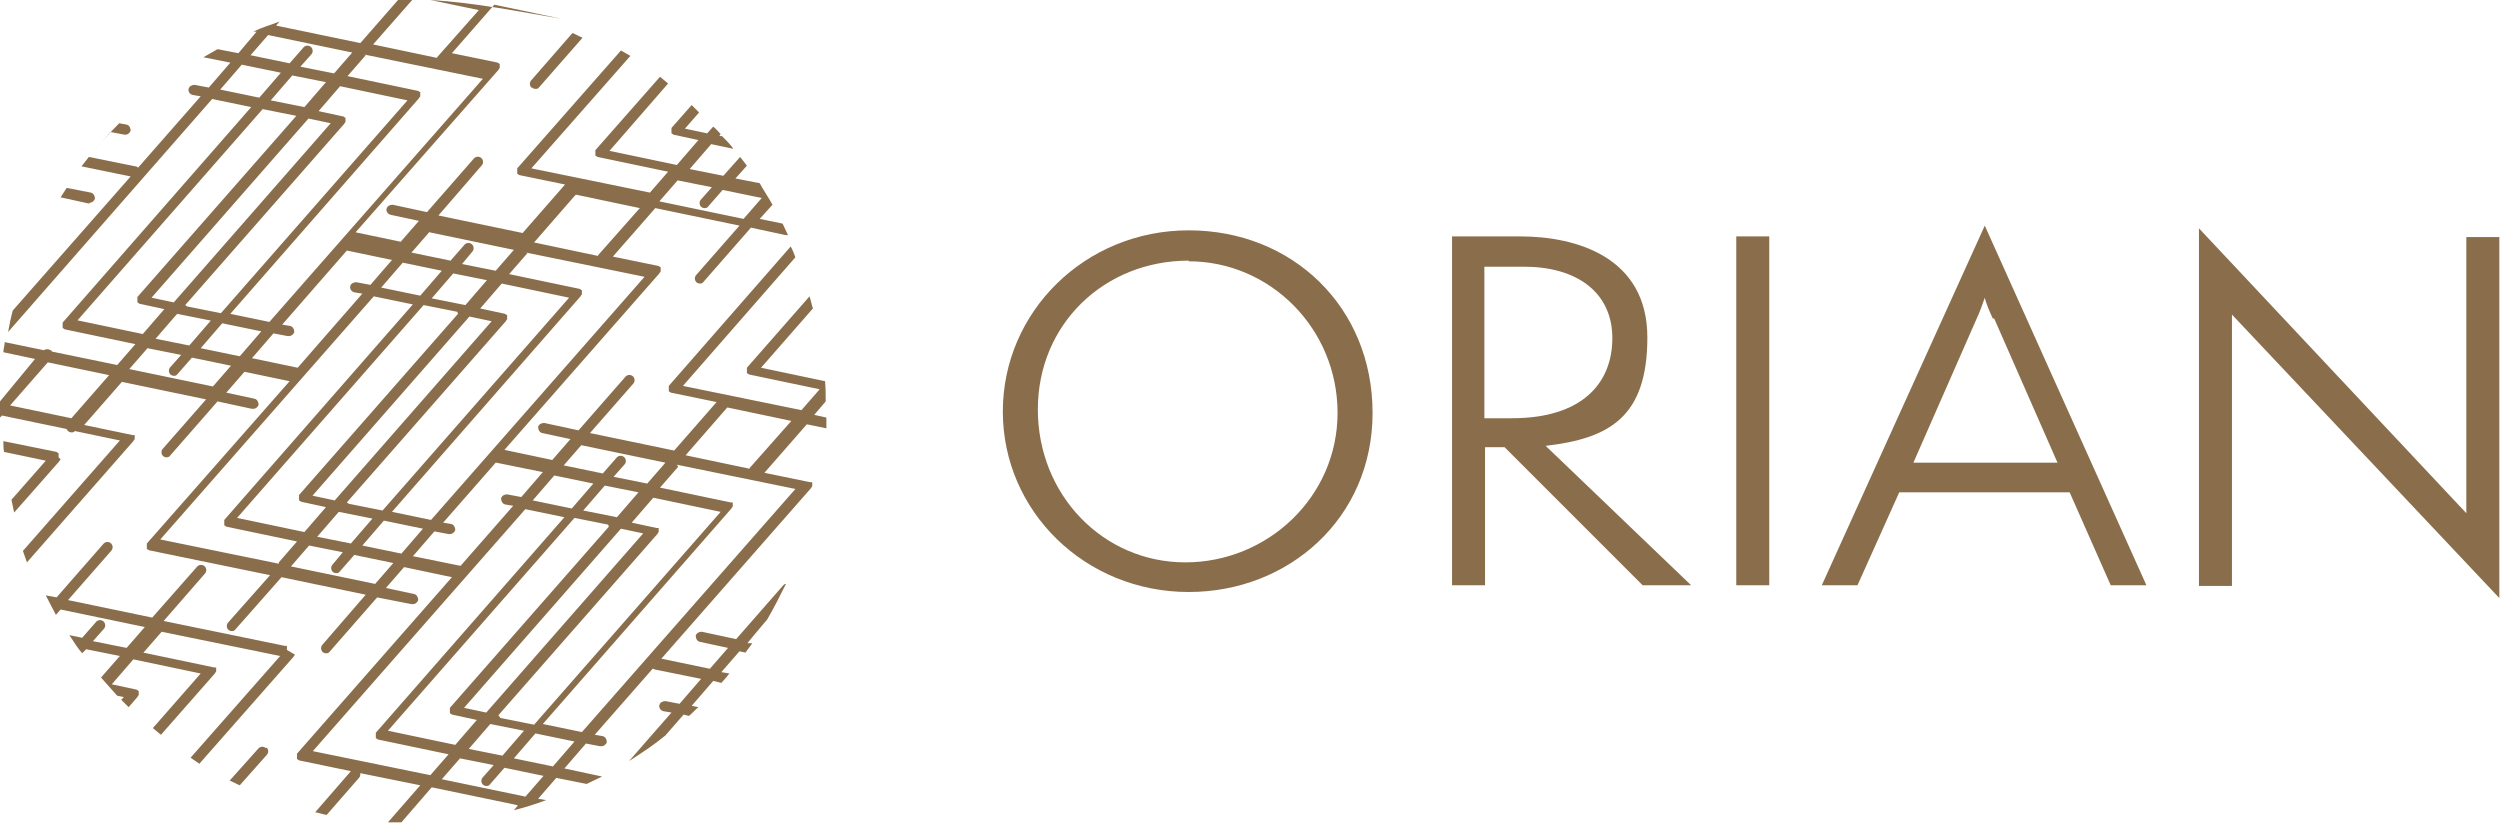 <?xml version="1.0" encoding="UTF-8"?>
<svg id="Layer_1" xmlns="http://www.w3.org/2000/svg" version="1.1" viewBox="0 0 371.2 122.2">
  <!-- Generator: Adobe Illustrator 29.0.0, SVG Export Plug-In . SVG Version: 2.1.0 Build 186)  -->
  <defs>
    <style>
      .st0 {
        fill: #8a6e4b;
      }
    </style>
  </defs>
  <g>
    <path class="st0" d="M176.5,87.9c-15.4,0-27.6-12-27.6-26.8s12.2-26.9,27.6-26.9,27.3,11.4,27.3,27.1-12.5,26.6-27.3,26.6ZM176.5,38.7c-12.5,0-22.4,9.4-22.4,22.1s9.7,22.7,21.9,22.7,22.6-9.7,22.6-22.2-10-22.5-22.1-22.5Z"/>
    <path class="st0" d="M243.9,86.9l-20.5-20.5h-2.9v20.5h-4.9v-51.8h10.1c8.4,0,18.9,3.1,18.9,15s-5.7,15-15.1,16.1l21.6,20.7h-7.3ZM224.5,62.1c10.3,0,14.9-5.1,14.9-11.9s-5.3-10.6-13.1-10.6h-5.9v22.5h4Z"/>
    <path class="st0" d="M257.8,86.9v-51.8h4.9v51.8h-4.9Z"/>
    <path class="st0" d="M313.4,86.9l-6.1-13.8h-25.3l-6.2,13.8h-5.3l24.2-53.4,24,53.4h-5.3ZM295.9,47.3c-.4-.8-1.1-2.5-1.2-3.1-.2.6-.8,2.3-1.2,3.1l-9.4,21.4h21.4l-9.4-21.4Z"/>
    <path class="st0" d="M331.4,46.5v40.5c0,0-4.9,0-4.9,0v-53.1l39.7,42.3v-41h4.9v53.6c0,0-39.8-42.2-39.8-42.2Z"/>
  </g>
  <g>
    <path class="st0" d="M42.6,96.5s0,0,0,0c0,0,0,0,0-.1,0,0,0-.1,0-.2,0,0,0,0,0-.1,0,0,0,0,0-.1,0,0,0,0,0-.1,0,0,0,0,0,0,0,0,0,0,0,0,0,0,0,0-.1,0,0,0,0,0-.2,0,0,0,0,0,0,0l-18-3.7,6.1-7c.3-.3.3-.8,0-1.1-.3-.3-.8-.3-1.1,0l-6.7,7.6-12.5-2.6,6.4-7.3c.3-.3.3-.8,0-1.1-.3-.3-.8-.3-1.1,0l-7,8-1.6-.3c.5,1,1,1.9,1.5,2.9l.7-.8,12.5,2.6-2.7,3.1-5-1,1.6-1.8c.3-.3.3-.8,0-1.1-.3-.3-.8-.3-1.1,0l-2.1,2.4-1.9-.4c.6.9,1.2,1.9,1.9,2.7l.6-.6,5,1-2.8,3.2c.8.9,1.6,1.8,2.4,2.7l1,.2-.4.4c.4.4.7.7,1.1,1.1l1.3-1.5c0,0,.1-.2.2-.3,0,0,0,0,0,0,0,0,0,0,0-.1,0,0,0-.1,0-.2,0,0,0,0,0-.1,0,0,0,0,0-.1,0,0,0,0,0-.1,0,0,0,0,0,0,0,0,0,0,0,0,0,0-.2-.1-.3-.2l-3.7-.8,3.2-3.7,10,2.1-7.1,8.1c.4.3.8.7,1.2,1l8-9.1c0,0,.1-.2.2-.3,0,0,0,0,0,0,0,0,0,0,0-.1,0,0,0-.1,0-.2,0,0,0,0,0-.1,0,0,0,0,0-.1,0,0,0,0,0-.1,0,0,0,0,0,0,0,0,0,0,0,0,0,0,0,0-.1,0,0,0,0,0-.2,0,0,0,0,0,0,0l-10.5-2.2,2.7-3.1,17.6,3.6-13.3,15.1c.4.3.9.6,1.3.9l14-15.9c0,0,.1-.2.2-.3Z"/>
    <path class="st0" d="M8.7,67.9s0,0,0,0c0,0,0,0,0-.1,0,0,0-.1,0-.2,0,0,0,0,0-.1,0,0,0,0,0-.1,0,0,0,0,0-.1,0,0,0,0,0,0,0,0,0,0,0,0,0,0-.2-.1-.3-.2l-7.9-1.6c0,.5,0,1.1.1,1.6l6.2,1.3-5.1,5.8c.1.6.3,1.3.4,1.9l6.7-7.6c0,0,.1-.2.2-.3Z"/>
    <path class="st0" d="M76.9,119.6l-.6.7c1.6-.4,3.2-.9,4.8-1.5l-1.2-.2,2.7-3.1,4.5.9c.8-.4,1.5-.7,2.3-1.1l-5.6-1.2,3.2-3.7,2.1.4c0,0,.1,0,.2,0,.4,0,.7-.3.8-.6,0-.4-.2-.8-.6-.9l-1.2-.2,8.6-9.8c0,0,.2,0,.3.1l6.9,1.4-3.2,3.7-2.1-.4c-.4,0-.8.2-.9.6s.2.8.6.9l1.2.2-6.3,7.2c1.9-1.2,3.7-2.4,5.4-3.8l2.7-3.1.8.2c.5-.4.9-.9,1.4-1.3l-1-.2,3.2-3.7,1.2.3c.4-.4.8-.9,1.2-1.4l-1.2-.2,2.7-3.1.9.2c.3-.5.7-.9,1-1.4h-.7c0-.1,2.9-3.5,2.9-3.5,1-1.7,1.9-3.5,2.8-5.3-.2,0-.3.1-.4.2l-7,8-5.1-1.1c-.4,0-.8.2-.9.6,0,.4.2.8.6.9l4.2.9-2.7,3.1-7.2-1.5,22.2-25.3c0,0,.1-.2.2-.3,0,0,0,0,0,0,0,0,0,0,0-.1,0,0,0-.1,0-.2,0,0,0,0,0-.1,0,0,0,0,0-.1,0,0,0,0,0-.1,0,0,0,0,0,0,0,0,0,0,0,0,0,0,0,0-.1,0,0,0,0,0-.2,0,0,0,0,0,0,0l-6.8-1.4,6.3-7.2,2.9.6c0-.5,0-1.1,0-1.6l-1.8-.4,1.7-2c0-1,0-2-.1-3l-9.5-2,7.7-8.8c-.2-.6-.3-1.2-.5-1.8l-9.3,10.6s0,0,0,0c0,0,0,0,0,.1,0,0,0,0,0,.1,0,0,0,0,0,0,0,0,0,0,0,.1,0,0,0,.1,0,.2,0,0,0,0,0,.1,0,0,0,0,0,.1,0,0,0,0,0,.1,0,0,0,0,0,0,0,0,0,0,0,0,0,0,.2.1.3.2l10.5,2.2-2.7,3.1-17.6-3.6,16.7-19.1c-.2-.5-.4-1.1-.7-1.6l-18.1,20.7s0,0,0,0c0,0,0,0,0,.1,0,0,0,0,0,.1,0,0,0,0,0,0,0,0,0,0,0,.1,0,0,0,.1,0,.2,0,0,0,0,0,.1,0,0,0,0,0,.1,0,0,0,0,0,.1,0,0,0,0,0,0,0,0,0,0,0,0,0,0,.2.1.3.2l6.8,1.4-6.3,7.2-12.5-2.6,6.4-7.3c.3-.3.3-.8,0-1.1s-.8-.3-1.1,0l-7,8-5.1-1.1c-.4,0-.8.2-.9.6,0,.4.2.8.6.9l4.2.9-2.7,3.1-7.1-1.5,23-26.2c0,0,.1-.2.2-.3,0,0,0,0,0,0,0,0,0,0,0-.1,0,0,0-.1,0-.2,0,0,0,0,0-.1,0,0,0,0,0-.1,0,0,0,0,0-.1,0,0,0,0,0,0,0,0,0,0,0,0,0,0-.2-.1-.3-.2l-6.8-1.4,6.3-7.2,12.5,2.6-6.4,7.3c-.3.3-.3.8,0,1.1.1.1.3.2.5.2s.4,0,.6-.3l7-8,5.1,1.1c0,0,.1,0,.2,0s.1,0,.2,0c-.3-.6-.5-1.1-.8-1.7l-3.4-.7,1.9-2.1c-.6-1.1-1.3-2.1-1.9-3.2l-3.6-.7,1.7-1.9c-.3-.4-.6-.8-1-1.3l-2.5,2.8-5-1,3.2-3.7,3.3.7c-.5-.7-1.1-1.3-1.7-1.9h-.4c0,0,.2-.3.2-.3-.4-.4-.7-.8-1.1-1.1l-.9,1-3.3-.7,2.1-2.4c-.4-.4-.7-.7-1.1-1.1l-3,3.4s0,0,0,0c0,0,0,0,0,.1,0,0,0,0,0,.1,0,0,0,0,0,0,0,0,0,0,0,.1,0,0,0,.1,0,.2,0,0,0,0,0,.1,0,0,0,0,0,.1,0,0,0,0,0,.1,0,0,0,0,0,0,0,0,0,0,0,0,0,0,.2.1.3.2l3.7.8-3.2,3.7-10-2.1,8.7-10c-.4-.3-.8-.7-1.2-1l-9.6,10.9s0,0,0,0c0,0,0,0,0,.1,0,0,0,0,0,.1,0,0,0,0,0,0,0,0,0,0,0,.1,0,0,0,.1,0,.2,0,0,0,0,0,.1,0,0,0,0,0,.1,0,0,0,0,0,.1,0,0,0,0,0,0,0,0,0,0,0,0,0,0,.2.1.3.2l10.5,2.2-2.7,3.1-17.6-3.6,14.7-16.7c-.5-.3-.9-.5-1.4-.8l-15.4,17.5s0,0,0,0c0,0,0,0,0,.1,0,0,0,0,0,.1,0,0,0,0,0,0,0,0,0,0,0,.1,0,0,0,.1,0,.2,0,0,0,0,0,.1,0,0,0,0,0,.1,0,0,0,0,0,.1,0,0,0,0,0,0,0,0,0,0,0,0,0,0,.2.1.3.2l6.8,1.4-6.3,7.2-12.5-2.6,6.4-7.4c.3-.3.3-.8,0-1.1-.3-.3-.8-.3-1.1,0l-7,8-5.1-1.1c-.4,0-.8.2-.9.6s.2.8.6.9l4.2.9-2.7,3.1-6.7-1.4,21.2-24.1c0,0,.1-.2.2-.3,0,0,0,0,0,0,0,0,0,0,0-.1,0,0,0-.1,0-.2,0,0,0,0,0-.1,0,0,0,0,0-.1,0,0,0,0,0-.1,0,0,0,0,0,0,0,0,0,0,0,0,0,0-.2-.1-.3-.2l-6.8-1.4,6.3-7.2,10,2.1C76.9,1.7,70.6.4,63.9,0l7.2,1.5-6.2,7s0,0,0,.1l-9.5-2L61.2,0s0,0-.1,0c-.7,0-1.3,0-2,0l-5.6,6.4-12.5-2.6.5-.6c-1.3.5-2.7.9-3.9,1.5h.5c0,0-2.7,3.2-2.7,3.2l-3.1-.6c-.7.4-1.4.8-2.1,1.2l4,.8-3.2,3.7-2.1-.4c-.4,0-.8.2-.9.6s.2.8.6.9l1.2.2-9.3,10.6c-.1-.1-.2-.2-.4-.2l-6.9-1.4c-.4.5-.7.9-1.1,1.4l7.3,1.5L1.9,46.1c-.3,1.1-.5,2.1-.7,3.2L31.5,14.7l5.8,1.2-28,32s0,0,0,0c0,0,0,0,0,.1,0,0,0,0,0,.1,0,0,0,0,0,0,0,0,0,0,0,.1,0,0,0,.1,0,.2,0,0,0,0,0,.1,0,0,0,0,0,.1,0,0,0,0,0,.1,0,0,0,0,0,0,0,0,0,0,0,0,0,0,.2.1.3.2l10.5,2.2-2.7,3.1-9.7-2c0,0,0-.2-.2-.2-.3-.2-.7-.2-1,0l-5.8-1.2c0,.5-.2,1-.2,1.5l4.7,1L0,59.6c0,.5,0,1,0,1.6s0,.6,0,.8l.3-.3,9.6,2c0,.1.1.2.2.3.1.1.3.2.5.2s.4,0,.5-.2l6.7,1.4-14.4,16.4c.2.6.4,1.1.6,1.7l15.8-18c0,0,.1-.2.2-.3,0,0,0,0,0,0,0,0,0,0,0-.1,0,0,0-.1,0-.2,0,0,0,0,0-.1,0,0,0,0,0-.1,0,0,0,0,0-.1,0,0,0,0,0,0,0,0,0,0,0,0,0,0,0,0-.1,0,0,0,0,0-.2,0,0,0,0,0,0,0l-7.2-1.5,5.6-6.4,12.5,2.6-6.4,7.3c-.3.3-.3.8,0,1.1.1.1.3.2.5.2s.4,0,.6-.3l7-8,5.1,1.1c0,0,.1,0,.2,0,.4,0,.7-.3.8-.6,0-.4-.2-.8-.6-.9l-4.2-.9,2.7-3.1,6.7,1.4-21.2,24.1s0,0,0,0c0,0,0,0,0,.1,0,0,0,0,0,.1,0,0,0,0,0,0,0,0,0,0,0,.1,0,0,0,.1,0,.2,0,0,0,0,0,.1,0,0,0,0,0,.1,0,0,0,0,0,.1,0,0,0,0,0,0,0,0,0,0,0,0,0,0,.2.1.3.2l18,3.7-6.2,7c-.3.3-.3.8,0,1.1.1.1.3.2.5.2s.4,0,.6-.3l6.8-7.7,12.5,2.6-6.4,7.4c-.3.3-.3.8,0,1.1.1.1.3.2.5.2s.4,0,.6-.3l7-8,5.1,1c0,0,.1,0,.2,0,.4,0,.7-.3.8-.6,0-.4-.2-.8-.6-.9l-4.2-.9,2.7-3.1,7.1,1.5-23,26.2s0,0,0,0c0,0,0,0,0,.1,0,0,0,0,0,.1,0,0,0,0,0,0,0,0,0,0,0,.1,0,0,0,.1,0,.2,0,0,0,0,0,.1,0,0,0,0,0,.1,0,0,0,0,0,.1,0,0,0,0,0,0,0,0,0,0,0,0,0,0,.2.1.3.2l7.7,1.6-5.3,6.1c.6.1,1.1.3,1.7.4l4.8-5.5c.2-.2.2-.4.2-.7l8.9,1.8-4.8,5.5c.7,0,1.4,0,2,0l4.5-5.2,12.5,2.6ZM100.7,26.8l5,1-1.6,1.8c-.3.3-.3.8,0,1.1.1.1.3.2.5.2s.4,0,.6-.3l2.1-2.4,5.8,1.2-2.7,3.1-12.5-2.6,2.7-3.1ZM10.6,62.1l-9.1-1.9,5.6-6.4,9.1,1.9-5.6,6.4ZM78.1,118.3l-12.5-2.6,2.7-3.1,5,1-1.6,1.8c-.3.3-.3.8,0,1.1.1.1.3.2.5.2s.4,0,.6-.3l2.1-2.4,5.8,1.2-2.7,3.1ZM72.8,107.5l5,1-3.2,3.7-5-1,3.2-3.7ZM72.2,105.8l-3.3-.7,23.3-26.6,3.3.7-23.3,26.6ZM74,106.2l23.6-26.9c0,0,.1-.2.2-.3,0,0,0,0,0,0,0,0,0,0,0-.1,0,0,0-.1,0-.2,0,0,0,0,0-.1,0,0,0,0,0-.1,0,0,0,0,0-.1,0,0,0,0,0,0,0,0,0,0,0,0,0,0,0,0-.1,0,0,0,0,0-.2,0,0,0,0,0,0,0l-3.7-.8,3.2-3.7,10,2.1-27.7,31.6-5-1ZM91.6,76.8l-5-1,3.2-3.7,5,1-3.2,3.7ZM90.4,78.2l-23.6,26.9s0,0,0,0c0,0,0,0,0,.1,0,0,0,0,0,.1,0,0,0,0,0,0,0,0,0,0,0,.1,0,0,0,.1,0,.2,0,0,0,0,0,.1,0,0,0,0,0,.1,0,0,0,0,0,.1,0,0,0,0,0,0,0,0,0,0,0,0,0,0,.2.1.3.2l3.7.8-3.2,3.7-10-2.1,27.7-31.6,5,1ZM82.1,113.8l-5.8-1.2,3.2-3.7,5.8,1.2-3.2,3.7ZM107.9,60.7c0,0,0-.1.1-.2l9.5,2-6.2,7s0,0,0,.1l-9.5-2,6.1-7ZM100.5,69l17.6,3.6-31.7,36.1-5.8-1.2,28-32c0,0,.1-.2.2-.3,0,0,0,0,0,0,0,0,0,0,0-.1,0,0,0-.1,0-.2,0,0,0,0,0-.1,0,0,0,0,0-.1,0,0,0,0,0-.1,0,0,0,0,0,0,0,0,0,0,0,0,0,0,0,0-.1,0,0,0,0,0-.2,0,0,0,0,0,0,0l-10.5-2.2,2.7-3.1ZM86.3,66.1l12.5,2.6-2.7,3.1-5-1,1.6-1.8c.3-.3.3-.8,0-1.1-.3-.3-.8-.3-1.1,0l-2.1,2.4-5.8-1.2,2.7-3.1ZM82.3,70.6l5.8,1.2-3.2,3.7-5.8-1.2,3.2-3.7ZM85.4,29.1c0,0,0-.1.1-.2l9.5,2-6.2,7s0,0,0,.1l-9.5-2,6.1-7ZM78.1,37.5l17.6,3.6-31.7,36.1-5.8-1.2,28-32c0,0,.1-.2.2-.3,0,0,0,0,0,0,0,0,0,0,0-.1,0,0,0-.1,0-.2,0,0,0,0,0-.1,0,0,0,0,0-.1,0,0,0,0,0-.1,0,0,0,0,0,0,0,0,0,0,0,0,0,0-.2-.1-.3-.2l-10.5-2.2,2.7-3.1ZM69.1,45.3l-5-1,3.2-3.7,5,1-3.2,3.7ZM69.7,47l3.3.7-23.3,26.6-3.3-.7,23.3-26.6ZM68,46.6l-23.6,26.9s0,0,0,0c0,0,0,0,0,.1,0,0,0,0,0,.1,0,0,0,0,0,0,0,0,0,0,0,.1,0,0,0,.1,0,.2,0,0,0,0,0,.1,0,0,0,0,0,.1,0,0,0,0,0,.1,0,0,0,0,0,0,0,0,0,0,0,0,0,0,.2.1.3.2l3.7.8-3.2,3.7-10-2.1,27.7-31.6,5,1ZM50.3,76l5,1-3.2,3.7-5-1,3.2-3.7ZM51.5,74.6l23.6-26.9c0,0,.1-.2.2-.3,0,0,0,0,0,0,0,0,0,0,0-.1,0,0,0-.1,0-.2,0,0,0,0,0-.1,0,0,0,0,0-.1,0,0,0,0,0-.1,0,0,0,0,0,0,0,0,0,0,0,0,0,0-.2-.1-.3-.2l-3.7-.8,3.2-3.7,10,2.1-27.7,31.6-5-1ZM63.8,34.5l12.5,2.6-2.7,3.1-5-1,1.5-1.8c.3-.3.3-.8,0-1.1-.3-.3-.8-.3-1.1,0l-2.1,2.4-5.8-1.2,2.7-3.1ZM59.8,39l5.8,1.2-3.2,3.7-5.8-1.2,3.2-3.7ZM54.1,8.1l17.6,3.6-31.7,36.1-5.8-1.2,28-32c0,0,.1-.2.2-.3,0,0,0,0,0,0,0,0,0,0,0-.1,0,0,0-.1,0-.2,0,0,0,0,0-.1,0,0,0,0,0-.1,0,0,0,0,0-.1,0,0,0,0,0,0,0,0,0,0,0,0,0,0-.2-.1-.3-.2l-10.5-2.2,2.7-3.1ZM45.8,17.6l3.3.7-23.3,26.6-3.3-.7,23.3-26.6ZM45.2,15.9l-5-1,3.2-3.7,5,1-3.2,3.7ZM26.3,46.6l5,1-3.2,3.7-5-1,3.2-3.7ZM27.5,45.3l23.6-26.9c0,0,.1-.2.2-.3,0,0,0,0,0,0,0,0,0,0,0-.1,0,0,0-.1,0-.2,0,0,0,0,0-.1,0,0,0,0,0-.1,0,0,0,0,0-.1,0,0,0,0,0,0,0,0,0,0,0,0,0,0-.2-.1-.3-.2l-3.7-.8,3.2-3.7,10,2.1-27.7,31.6-5-1ZM39.8,5.2l12.5,2.6-2.7,3.1-5-1,1.6-1.8c.3-.3.3-.8,0-1.1-.3-.3-.8-.3-1.1,0l-2.1,2.4-5.8-1.2,2.7-3.1ZM32.7,13.3l3.2-3.7,5.8,1.2-3.2,3.7-5.8-1.2ZM11.3,47.8l27.7-31.6,5,1-23.6,26.9s0,0,0,0c0,0,0,0,0,.1,0,0,0,0,0,.1,0,0,0,0,0,0,0,0,0,0,0,.1,0,0,0,.1,0,.2,0,0,0,0,0,.1,0,0,0,0,0,.1,0,0,0,0,0,.1,0,0,0,0,0,0,0,0,0,0,0,0,0,0,.2.1.3.2l3.7.8-3.2,3.7-10-2.1ZM31.7,57.4l-12.5-2.6,2.7-3.1,5,1-1.6,1.8c-.3.3-.3.8,0,1.1.1.1.3.2.5.2s.4,0,.6-.3l2.1-2.4,5.8,1.2-2.7,3.1ZM35.6,52.9l-5.8-1.2,3.2-3.7,5.8,1.2-3.2,3.7ZM37.4,53.2l3.2-3.7,2.1.4c0,0,.1,0,.2,0,.4,0,.7-.3.8-.6,0-.4-.2-.8-.6-.9l-1.2-.2,9.6-11,6.7,1.4-3.2,3.7-2.1-.4c-.4,0-.8.2-.9.6s.2.8.6.9l1.2.2-9.6,11-6.7-1.4ZM41.4,83.7l-17.6-3.6,31.7-36.1,5.8,1.2-28,32s0,0,0,0c0,0,0,0,0,.1,0,0,0,0,0,.1,0,0,0,0,0,0,0,0,0,0,0,.1,0,0,0,.1,0,.2,0,0,0,0,0,.1,0,0,0,0,0,.1,0,0,0,0,0,.1,0,0,0,0,0,0,0,0,0,0,0,0,0,0,.2.1.3.2l10.5,2.2-2.7,3.1ZM55.7,86.7l-12.5-2.6,2.7-3.1,5,1-1.5,1.8c-.3.3-.3.8,0,1.1.1.1.3.2.5.2s.4,0,.6-.3l2.1-2.4,5.8,1.2-2.7,3.1ZM59.6,82.2l-5.8-1.2,3.2-3.7,5.8,1.2-3.2,3.7ZM61.3,82.6l3.2-3.7,2.1.4c0,0,.1,0,.2,0,.4,0,.7-.3.8-.6,0-.4-.2-.8-.6-.9l-1.2-.2,7.8-8.9s0,0,.1,0l6.9,1.4-3.2,3.7-2.1-.4c-.4,0-.8.2-.9.6,0,.4.2.8.6.9l1.2.2-7.8,8.9s0,0-.1,0l-6.9-1.4ZM46.3,111.7l31.7-36.1,5.8,1.2-28,32s0,0,0,0c0,0,0,0,0,.1,0,0,0,0,0,.1,0,0,0,0,0,0,0,0,0,0,0,.1,0,0,0,.1,0,.2,0,0,0,0,0,.1,0,0,0,0,0,.1,0,0,0,0,0,.1,0,0,0,0,0,0,0,0,0,0,0,0,0,0,.2.1.3.2l10.5,2.2-2.7,3.1-17.6-3.6Z"/>
    <path class="st0" d="M39.5,111.1c-.3-.3-.8-.3-1.1,0l-4.3,4.8c.5.2,1,.5,1.5.7l4-4.5c.3-.3.3-.8,0-1.1Z"/>
    <path class="st0" d="M13.3,30.1c.4,0,.7-.3.8-.6,0-.4-.2-.8-.6-.9l-3.6-.7c-.3.5-.6.9-.9,1.4l4.1.9c0,0,.1,0,.2,0Z"/>
    <path class="st0" d="M79,13c.1.1.3.2.5.2s.4,0,.6-.3l6.4-7.3c-.5-.2-1-.5-1.5-.7l-6.1,7c-.3.3-.3.8,0,1.1Z"/>
    <path class="st0" d="M18.4,20c0,0,.1,0,.2,0,.4,0,.7-.3.8-.6,0-.4-.2-.8-.6-.9l-1.1-.2c-1.4,1.4-2.8,3-4.1,4.5l2.8-3.2,2.1.4Z"/>
  </g>
</svg>